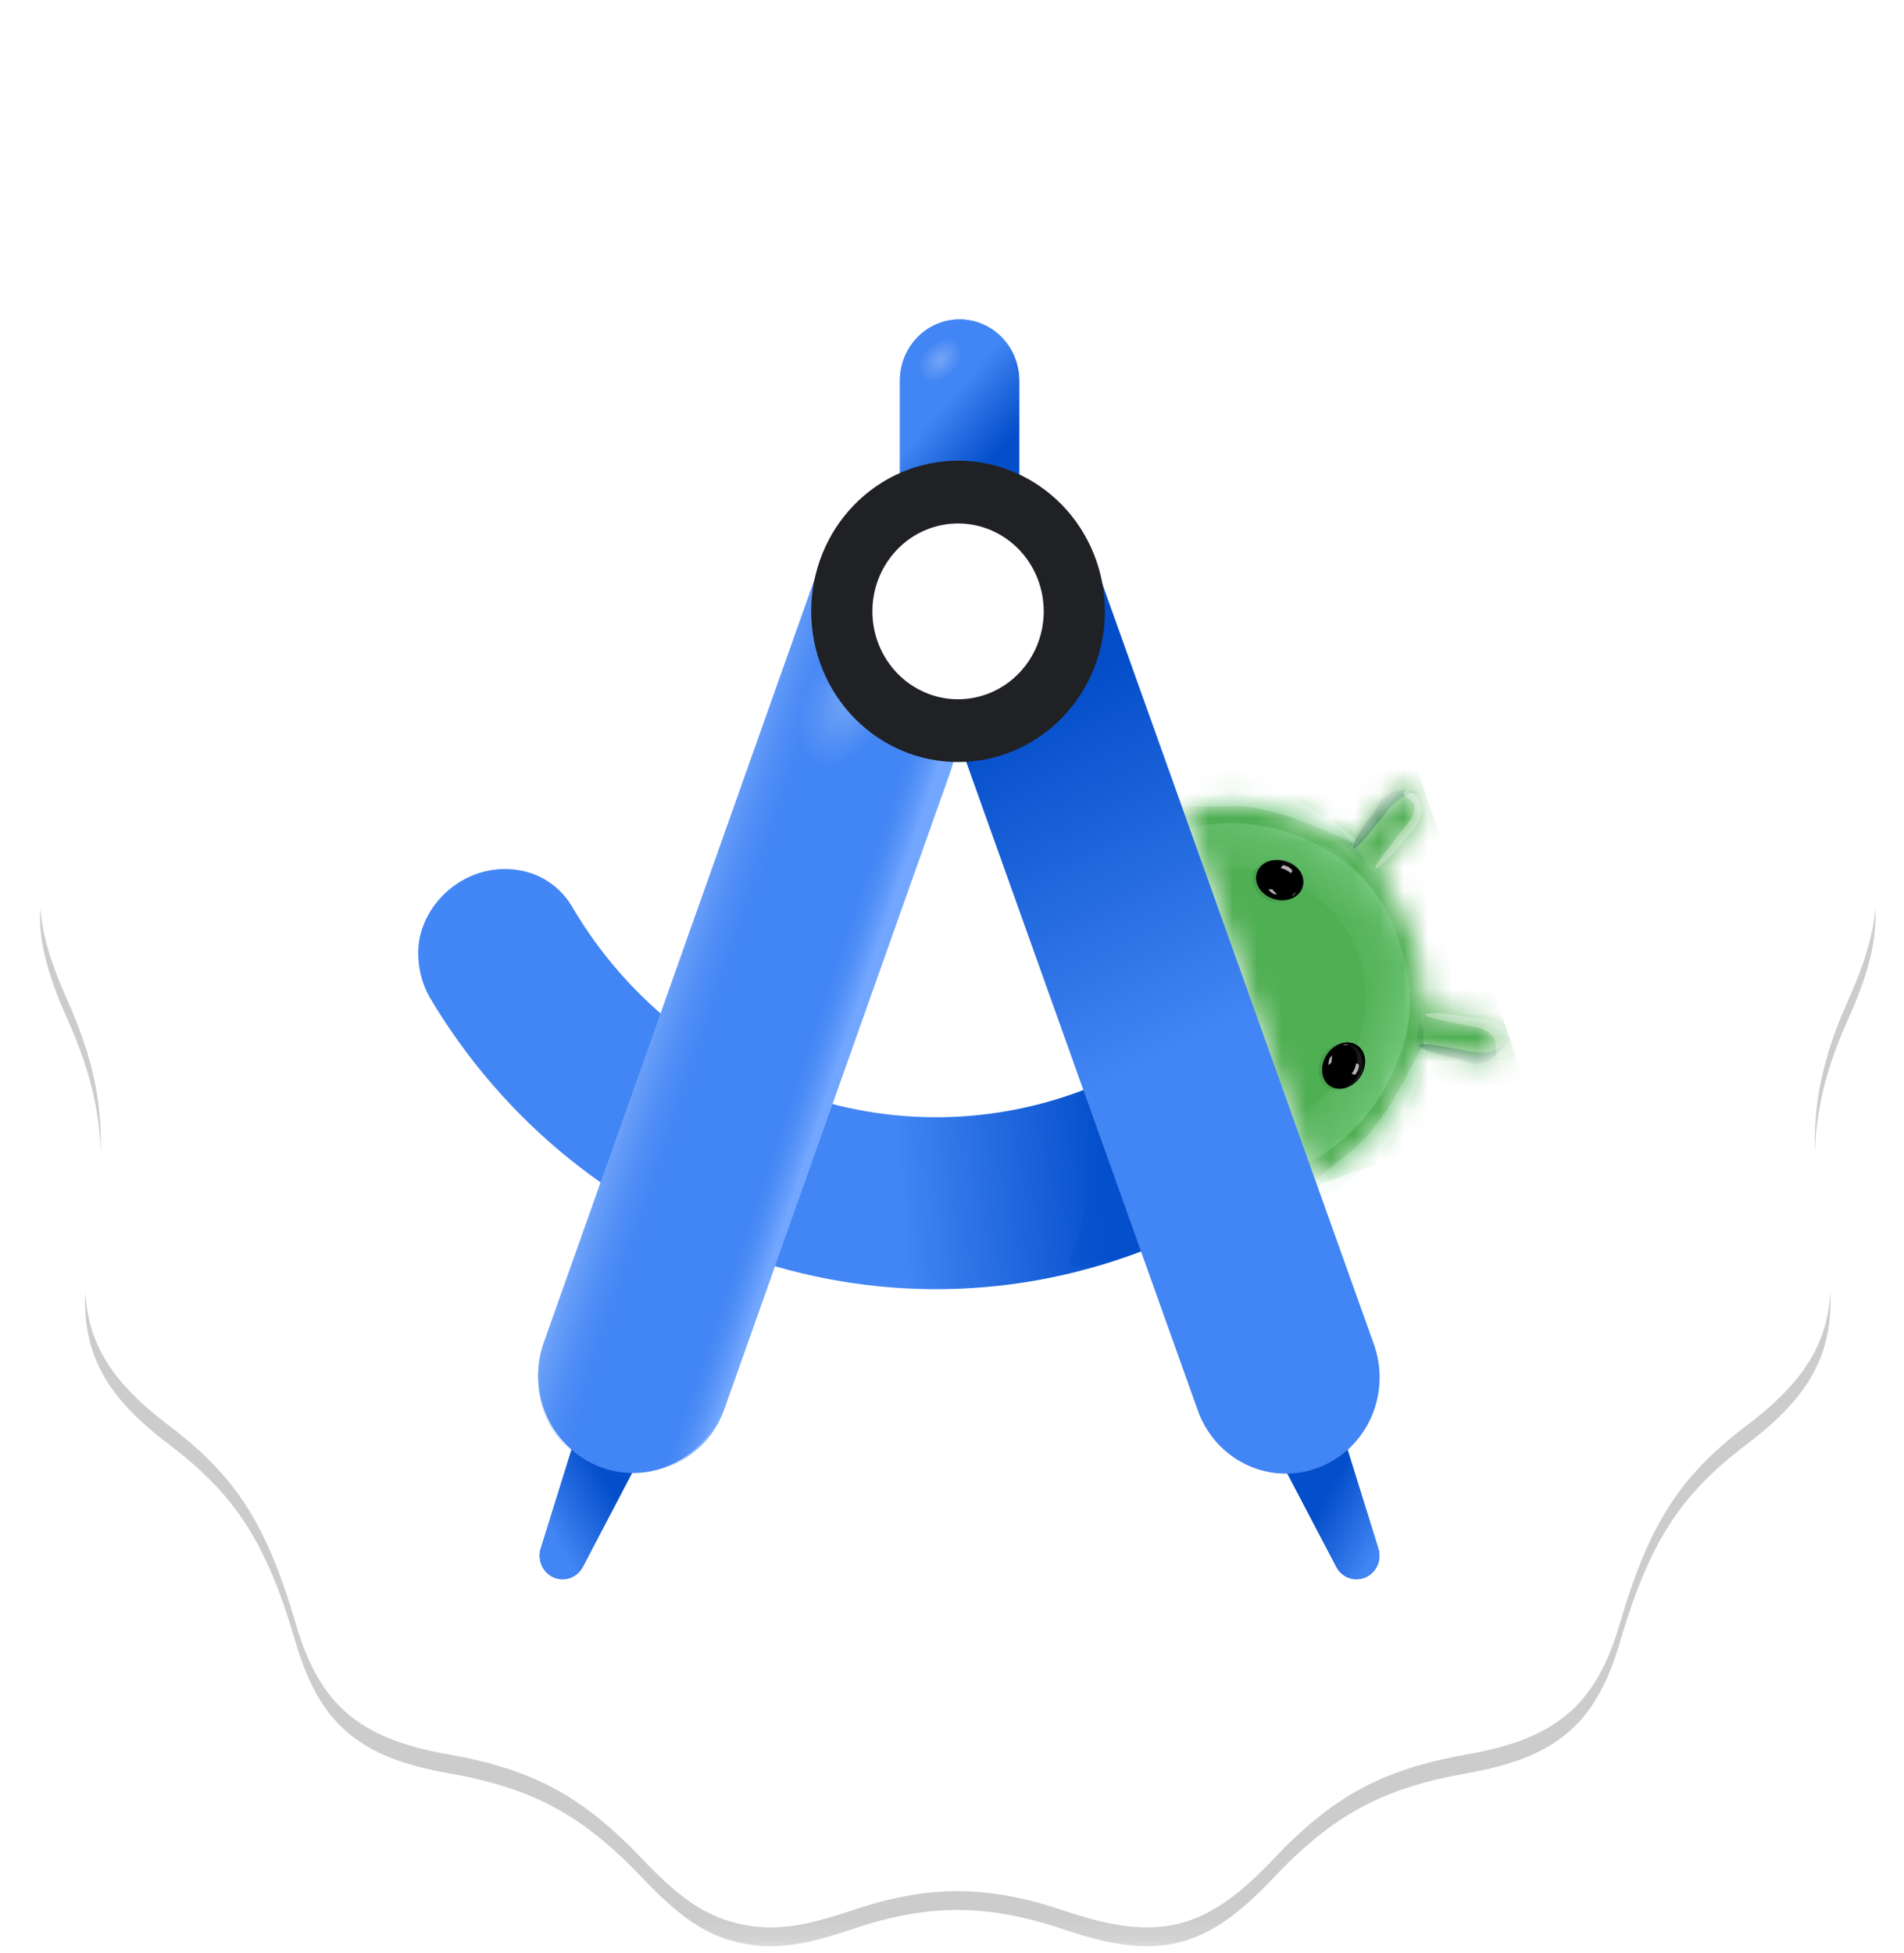 <?xml version="1.0" encoding="UTF-8"?> <svg xmlns="http://www.w3.org/2000/svg" width="78" height="80" viewBox="0 0 78 80" fill="none"><g clip-path="url(#clip0_2169_44971)"><mask id="mask0_2169_44971" style="mask-type:luminance" maskUnits="userSpaceOnUse" x="0" y="0" width="78" height="80"><path d="M74.729 0.877H3.745C2.084 0.877 0.737 2.259 0.737 3.964V76.791C0.737 78.496 2.084 79.877 3.745 79.877H74.729C76.39 79.877 77.737 78.496 77.737 76.791V3.964C77.737 2.259 76.39 0.877 74.729 0.877Z" fill="white"></path></mask><g mask="url(#mask0_2169_44971)"><path opacity="0.2" d="M30.16 79.543C28.889 79.235 27.828 78.512 26.341 76.948C23.857 74.333 21.841 73.245 18.338 72.626C14.705 71.984 13.089 70.599 12.119 67.289C10.92 63.202 9.668 61.245 6.915 59.16C3.792 56.794 2.992 54.708 3.754 50.926C4.46 47.424 4.19 44.936 2.756 41.733C1.046 37.915 1.257 35.874 3.686 32.745C5.913 29.874 6.612 27.978 6.946 23.902C7.282 19.787 8.398 18.099 11.684 16.733C14.428 15.592 16.773 13.612 18.075 11.342C19.579 8.715 19.798 8.415 20.73 7.702C22.234 6.551 23.451 6.231 25.766 6.38C29.789 6.639 31.945 6.143 34.646 4.339C38.169 1.986 40.305 1.986 43.827 4.339C46.529 6.143 48.685 6.639 52.708 6.38C56.512 6.136 58.094 7.16 60.413 11.369C61.563 13.454 63.911 15.483 66.483 16.611C70.143 18.219 71.209 19.687 71.478 23.5C71.771 27.629 72.596 29.939 74.783 32.743C77.217 35.868 77.429 37.911 75.717 41.733C74.283 44.934 74.014 47.424 74.72 50.926C75.481 54.708 74.681 56.794 71.558 59.16C68.806 61.245 67.554 63.202 66.355 67.289C65.383 70.599 63.769 71.984 60.135 72.626C56.625 73.245 54.606 74.338 52.133 76.956C49.391 79.858 47.423 80.336 43.59 79.036C40.455 77.972 38.039 77.968 34.916 79.019C32.729 79.756 31.563 79.884 30.16 79.543Z" fill="black"></path><path d="M30.16 78.771C28.889 78.463 27.828 77.74 26.341 76.176C23.857 73.561 21.841 72.474 18.338 71.855C14.705 71.213 13.089 69.827 12.119 66.517C10.92 62.43 9.668 60.474 6.915 58.388C3.792 56.022 2.992 53.937 3.754 50.155C4.46 46.653 4.19 44.164 2.756 40.962C1.046 37.144 1.257 35.103 3.686 31.973C5.913 29.103 6.612 27.207 6.946 23.13C7.282 19.016 8.398 17.328 11.684 15.961C14.428 14.821 16.773 12.841 18.075 10.571C19.579 7.944 19.798 7.644 20.73 6.93C22.234 5.779 23.451 5.459 25.766 5.608C29.789 5.868 31.945 5.371 34.646 3.567C38.169 1.215 40.305 1.215 43.827 3.567C46.529 5.371 48.685 5.868 52.708 5.608C56.512 5.365 58.094 6.389 60.413 10.597C61.563 12.683 63.911 14.712 66.483 15.84C70.143 17.448 71.209 18.916 71.478 22.729C71.771 26.858 72.596 29.167 74.783 31.972C77.217 35.096 77.429 37.14 75.717 40.962C74.283 44.164 74.014 46.654 74.72 50.155C75.481 53.937 74.681 56.022 71.558 58.388C68.806 60.474 67.554 62.43 66.355 66.517C65.383 69.827 63.769 71.213 60.135 71.855C56.625 72.474 54.606 73.567 52.133 76.184C49.391 79.086 47.423 79.564 43.59 78.264C40.455 77.201 38.039 77.197 34.916 78.247C32.729 78.985 31.563 79.112 30.16 78.771Z" fill="white"></path><path d="M56.465 63.431C56.536 63.66 56.521 63.907 56.424 64.125C56.326 64.344 56.153 64.516 55.938 64.61C55.722 64.704 55.481 64.712 55.26 64.632C55.039 64.553 54.856 64.392 54.745 64.18L52.485 59.875C52.393 59.701 52.338 59.51 52.322 59.313C52.307 59.116 52.332 58.919 52.395 58.732C52.459 58.546 52.56 58.375 52.691 58.231C52.823 58.087 52.982 57.973 53.16 57.896C53.337 57.819 53.527 57.78 53.72 57.783C53.912 57.786 54.102 57.831 54.277 57.913C54.451 57.996 54.607 58.115 54.735 58.263C54.862 58.411 54.958 58.584 55.016 58.773L56.465 63.431Z" fill="#034ECA"></path><path d="M56.465 63.431C56.536 63.66 56.521 63.907 56.424 64.125C56.326 64.344 56.153 64.516 55.938 64.61C55.722 64.704 55.481 64.712 55.26 64.632C55.039 64.553 54.856 64.392 54.745 64.18L52.485 59.875C52.393 59.701 52.338 59.51 52.322 59.313C52.307 59.116 52.332 58.919 52.395 58.732C52.459 58.546 52.56 58.375 52.691 58.231C52.823 58.087 52.982 57.973 53.16 57.896C53.337 57.819 53.527 57.78 53.72 57.783C53.912 57.786 54.102 57.831 54.277 57.913C54.451 57.996 54.607 58.115 54.735 58.263C54.862 58.411 54.958 58.584 55.016 58.773L56.465 63.431Z" fill="url(#paint0_linear_2169_44971)"></path><mask id="mask1_2169_44971" style="mask-type:alpha" maskUnits="userSpaceOnUse" x="48" y="32" width="14" height="17"><path d="M54.698 47.981C55.549 47.412 56.285 46.681 56.867 45.827C57.478 44.938 57.911 43.932 58.14 42.87L58.157 42.873L59.107 43.057C59.637 43.16 60.167 43.262 60.698 43.364C60.81 43.384 60.924 43.378 61.033 43.346C61.142 43.314 61.243 43.257 61.327 43.179C61.459 43.058 61.543 42.891 61.563 42.711C61.584 42.53 61.539 42.348 61.438 42.199C61.384 42.117 61.315 42.047 61.235 41.993C61.154 41.94 61.065 41.902 60.97 41.884C60.748 41.841 60.526 41.799 60.304 41.756L59.379 41.577L58.429 41.393L58.326 41.374L58.329 41.293C58.353 40.291 58.197 39.294 57.871 38.35L57.843 38.271C57.511 37.335 57.017 36.469 56.383 35.715C56.405 35.689 56.426 35.663 56.448 35.639L57.074 34.886L57.685 34.151L58.124 33.623C58.249 33.471 58.311 33.274 58.297 33.075C58.29 32.989 58.268 32.904 58.234 32.825C58.172 32.684 58.069 32.565 57.938 32.486C57.808 32.408 57.657 32.372 57.506 32.386C57.312 32.401 57.133 32.495 57.006 32.646L56.567 33.174L55.956 33.91L55.33 34.662L55.323 34.669C53.963 33.552 52.287 32.916 50.546 32.855C49.843 32.833 49.141 32.905 48.456 33.07L53.774 48.513C54.091 48.355 54.402 48.179 54.698 47.981Z" fill="white"></path></mask><g mask="url(#mask1_2169_44971)"><path d="M62.815 45.34L57.143 28.848L48.099 32.122L53.772 48.614L62.815 45.34Z" fill="#4FAF53"></path><g opacity="0.8" filter="url(#filter0_f_2169_44971)"><path d="M57.422 39.147C56.859 41.188 55.154 36.632 52.087 35.744C49.02 34.856 45.245 37.825 45.806 35.784C46.807 34.286 49.492 33.141 52.559 34.03C55.626 34.918 57.449 37.577 57.422 39.147Z" fill="url(#paint1_linear_2169_44971)" fill-opacity="0.3"></path></g><g opacity="0.7" filter="url(#filter1_f_2169_44971)"><path d="M57.035 38.025C55.349 36.797 56.808 41.442 54.964 44.108C53.118 46.774 48.364 46.894 50.049 48.123C51.745 48.643 54.535 47.807 56.379 45.14C58.224 42.474 58.017 39.228 57.035 38.025Z" fill="url(#paint2_linear_2169_44971)" fill-opacity="0.4"></path></g><g opacity="0.6" filter="url(#filter2_f_2169_44971)"><path d="M50.48 32.104C48.339 32.172 46.609 32.435 46.617 32.69C46.625 32.945 48.368 33.095 50.508 33.025C52.649 32.957 55.639 34.787 55.631 34.532C55.624 34.278 52.621 32.034 50.48 32.104Z" fill="#8BD8A0"></path></g><g opacity="0.5" filter="url(#filter3_f_2169_44971)"><path d="M55.907 47.879C54.197 49.203 52.69 50.112 52.54 49.909C52.391 49.705 53.655 48.467 55.363 47.141C57.072 45.817 58.281 42.467 58.43 42.67C58.58 42.874 57.615 46.554 55.906 47.879H55.907Z" fill="#8BD8A0"></path></g><g opacity="0.7" filter="url(#filter4_f_2169_44971)"><path d="M56.697 33.39C55.914 34.373 55.534 34.816 55.449 34.746C55.364 34.674 55.608 34.114 56.39 33.134C56.871 31.902 58.302 32.502 58.387 32.573C58.471 32.644 57.697 31.989 56.697 33.39Z" fill="#0D652D"></path></g><g opacity="0.1" filter="url(#filter5_f_2169_44971)"><path d="M55.3 34.663C55.373 34.72 55.952 34.069 56.592 33.208C57.234 32.349 57.694 31.605 57.62 31.548C57.547 31.49 56.968 32.141 56.328 33.002C55.686 33.863 55.227 34.605 55.3 34.663Z" fill="black"></path></g><g opacity="0.3" filter="url(#filter6_f_2169_44971)"><path d="M57.469 33.983C56.651 35.01 56.283 35.499 56.351 35.556C56.419 35.613 56.897 35.215 57.714 34.187C58.89 33.057 57.67 32.226 57.557 32.394C57.224 32.758 58.642 32.623 57.469 33.983Z" fill="white"></path></g><path opacity="0.15" d="M57.094 31.715C56.74 31.976 56.694 32.534 56.992 32.962C57.292 33.391 57.821 33.528 58.176 33.266C58.53 33.006 58.577 32.447 58.279 32.019C57.979 31.591 57.45 31.456 57.094 31.717V31.715Z" fill="url(#paint3_radial_2169_44971)" fill-opacity="0.9"></path><path opacity="0.15" d="M60.602 41.538C60.248 41.798 60.201 42.356 60.5 42.784C60.799 43.214 61.328 43.351 61.684 43.089C62.038 42.829 62.084 42.271 61.786 41.842C61.487 41.414 60.957 41.277 60.602 41.538Z" fill="url(#paint4_radial_2169_44971)" fill-opacity="0.9"></path><g opacity="0.1" filter="url(#filter7_f_2169_44971)"><path d="M58.056 42.846C58.076 42.754 58.928 42.875 59.956 43.115C60.985 43.355 61.804 43.624 61.782 43.715C61.762 43.807 60.912 43.688 59.883 43.448C58.854 43.207 58.035 42.938 58.056 42.846Z" fill="black"></path></g><mask id="mask2_2169_44971" style="mask-type:alpha" maskUnits="userSpaceOnUse" x="58" y="41" width="2" height="3"><path d="M58.082 42.97C58.179 42.523 58.274 41.55 58.308 41.119L59.241 41.057L59.126 43.801C58.738 43.71 57.986 43.417 58.082 42.97Z" fill="black"></path></mask><g mask="url(#mask2_2169_44971)"><g style="mix-blend-mode:multiply" opacity="0.3" filter="url(#filter8_f_2169_44971)"><path d="M58.294 43.166C58.34 42.416 58.302 41.801 58.211 41.794C58.118 41.789 58.066 42.367 58.021 43.119C57.976 43.871 57.957 44.513 58.049 44.519C58.14 44.524 58.251 43.92 58.295 43.166H58.294Z" fill="#0D652D"></path></g><g style="mix-blend-mode:screen" opacity="0.3" filter="url(#filter9_f_2169_44971)"><path d="M58.343 41.643C58.369 41.43 58.356 41.252 58.315 41.248C58.274 41.242 58.245 41.406 58.221 41.62C58.197 41.834 58.184 42.017 58.225 42.022C58.266 42.026 58.319 41.858 58.343 41.643Z" fill="#81C995"></path></g></g><mask id="mask3_2169_44971" style="mask-type:alpha" maskUnits="userSpaceOnUse" x="54" y="33" width="4" height="3"><path d="M55.109 34.553C55.462 34.829 56.146 35.514 56.444 35.819L57.194 35.252L55.385 33.228C55.146 33.553 54.755 34.273 55.109 34.553Z" fill="black"></path></mask><g mask="url(#mask3_2169_44971)"><g style="mix-blend-mode:multiply" opacity="0.3" filter="url(#filter10_f_2169_44971)"><path d="M55.147 34.262C55.654 34.808 56.01 35.302 55.943 35.368C55.878 35.434 55.473 35.025 54.968 34.479C54.462 33.932 54.044 33.455 54.112 33.39C54.178 33.324 54.642 33.715 55.147 34.262Z" fill="#0D652D"></path></g><g style="mix-blend-mode:screen" opacity="0.3" filter="url(#filter11_f_2169_44971)"><path d="M56.141 35.395C56.293 35.543 56.395 35.688 56.367 35.718C56.338 35.748 56.215 35.642 56.062 35.494C55.908 35.347 55.784 35.215 55.812 35.183C55.84 35.153 55.988 35.249 56.141 35.395Z" fill="#81C995"></path></g></g><g opacity="0.7" filter="url(#filter12_f_2169_44971)"><path d="M59.959 43.015C58.743 42.783 58.174 42.696 58.153 42.806C58.134 42.916 58.672 43.182 59.886 43.414C61.028 44.035 61.744 42.63 61.764 42.519C61.785 42.409 61.604 43.423 59.959 43.015Z" fill="#0D652D"></path></g><g opacity="0.3" filter="url(#filter13_f_2169_44971)"><path d="M60.169 42.017C58.933 41.78 58.36 41.652 58.378 41.559C58.394 41.467 58.994 41.446 60.231 41.681C62.253 41.729 62.489 43.189 61.437 43.317C60.975 43.284 61.875 42.266 60.169 42.017Z" fill="white"></path></g></g><path d="M52.938 36.227C52.838 36.48 52.864 36.733 53.002 36.789C53.137 36.846 53.329 36.687 53.431 36.434C53.531 36.18 53.502 35.928 53.366 35.87C53.231 35.814 53.039 35.974 52.938 36.227Z" fill="url(#paint5_radial_2169_44971)" fill-opacity="0.7"></path><path d="M55.313 43.161C55.08 43.029 54.947 42.814 55.018 42.683C55.089 42.551 55.336 42.551 55.57 42.683C55.803 42.814 55.936 43.029 55.865 43.161C55.794 43.292 55.547 43.292 55.313 43.161Z" fill="url(#paint6_radial_2169_44971)" fill-opacity="0.7"></path><g style="mix-blend-mode:multiply" opacity="0.09" filter="url(#filter14_f_2169_44971)"><path d="M52.286 36.963C52.928 36.992 53.193 36.621 53.245 36.431C53.62 35.804 53.011 35.365 52.726 35.271C52.441 35.176 51.959 35.065 51.501 35.51C51.044 35.955 51.484 36.926 52.286 36.963Z" fill="#011B04"></path></g><g style="mix-blend-mode:multiply" opacity="0.09" filter="url(#filter15_f_2169_44971)"><path d="M54.356 43.01C54.834 42.575 55.267 42.694 55.422 42.807C56.095 43.054 55.892 43.788 55.729 44.045C55.566 44.301 55.261 44.698 54.634 44.645C54.009 44.592 53.758 43.552 54.356 43.01Z" fill="#011B04"></path></g><path d="M54.456 44.454C54.815 44.73 55.372 44.595 55.698 44.151C56.024 43.706 55.996 43.121 55.636 42.843C55.277 42.567 54.72 42.703 54.394 43.146C54.068 43.591 54.095 44.176 54.456 44.454Z" fill="black"></path><g filter="url(#filter16_d_2169_44971)"><path d="M52.24 36.825C52.766 36.962 53.279 36.72 53.387 36.281C53.495 35.844 53.156 35.379 52.63 35.244C52.103 35.107 51.59 35.349 51.482 35.788C51.375 36.225 51.713 36.69 52.24 36.825Z" fill="black"></path></g><g filter="url(#filter17_d_2169_44971)"><path d="M54.406 43.143C54.731 42.698 55.28 42.557 55.632 42.828C55.983 43.099 56.004 43.678 55.678 44.122C55.352 44.567 54.803 44.708 54.451 44.438C54.099 44.167 54.08 43.586 54.406 43.143Z" fill="black"></path></g><mask id="mask4_2169_44971" style="mask-type:alpha" maskUnits="userSpaceOnUse" x="51" y="35" width="3" height="2"><path d="M52.24 36.825C52.766 36.962 53.279 36.719 53.387 36.281C53.495 35.844 53.156 35.38 52.63 35.243C52.103 35.107 51.59 35.351 51.482 35.788C51.375 36.225 51.713 36.69 52.24 36.825Z" fill="#202124"></path></mask><g mask="url(#mask4_2169_44971)"><g filter="url(#filter18_f_2169_44971)"><path d="M52.687 35.339C52.26 35.181 51.862 35.29 51.709 35.384C52.006 35.197 52.331 35.107 52.739 35.263C52.967 35.361 53.158 35.533 53.284 35.752C53.307 35.792 53.325 35.824 53.336 35.847L53.284 35.752C53.27 35.73 53.256 35.708 53.24 35.687C53.163 35.585 53.019 35.461 52.687 35.339Z" fill="#D8D8D8" fill-opacity="0.29"></path></g><g opacity="0.8" filter="url(#filter19_f_2169_44971)"><path d="M53.038 36.623C53.468 36.337 53.382 35.926 53.285 35.756C53.406 35.889 53.418 36.203 53.325 36.37C53.256 36.481 53.156 36.569 53.038 36.623Z" fill="url(#paint7_linear_2169_44971)"></path></g></g><mask id="mask5_2169_44971" style="mask-type:alpha" maskUnits="userSpaceOnUse" x="54" y="42" width="2" height="3"><path d="M54.406 43.143C54.732 42.698 55.281 42.557 55.633 42.828C55.984 43.099 56.005 43.678 55.679 44.122C55.353 44.567 54.804 44.708 54.452 44.438C54.1 44.167 54.08 43.586 54.406 43.143Z" fill="#202124"></path></mask><g mask="url(#mask5_2169_44971)"><path d="M55.741 43.174C55.691 43.035 55.594 42.92 55.467 42.849C55.341 42.777 55.194 42.755 55.053 42.787C55.155 42.798 55.253 42.834 55.34 42.891C55.427 42.947 55.499 43.024 55.552 43.115C55.688 43.358 55.515 43.811 55.411 44.006L55.598 44.085C55.7 43.961 55.767 43.81 55.792 43.65C55.817 43.489 55.8 43.325 55.741 43.174Z" fill="url(#paint8_linear_2169_44971)"></path><g filter="url(#filter20_f_2169_44971)"><path d="M55.661 44.013C55.425 44.412 55.049 44.583 54.872 44.608C55.218 44.562 55.524 44.423 55.747 44.04C55.864 43.816 55.908 43.559 55.871 43.307C55.868 43.272 55.862 43.236 55.854 43.202C55.857 43.232 55.866 43.266 55.871 43.307L55.879 43.386C55.882 43.515 55.845 43.705 55.661 44.013Z" fill="#D8D8D8" fill-opacity="0.29"></path></g></g><g opacity="0.8" filter="url(#filter21_f_2169_44971)"><path d="M52.943 35.66C52.854 35.51 52.648 35.449 52.555 35.436L52.466 35.56C52.535 35.571 52.602 35.593 52.664 35.624C52.749 35.666 52.851 35.739 52.892 35.769L52.943 35.66Z" fill="#E2DCE1"></path></g><g opacity="0.8" filter="url(#filter22_f_2169_44971)"><path d="M55.665 43.606C55.691 43.777 55.572 43.953 55.511 44.022L55.37 43.983C55.414 43.93 55.452 43.871 55.48 43.807C55.519 43.722 55.551 43.602 55.562 43.553L55.665 43.606Z" fill="#E2DCE1"></path></g><g opacity="0.8" filter="url(#filter23_f_2169_44971)"><path d="M52.318 36.632C52.248 36.566 52.18 36.497 52.115 36.426H51.961C52.02 36.506 52.096 36.572 52.182 36.62L52.318 36.632ZM52.998 36.658C53.035 36.631 53.068 36.6 53.099 36.567L53.046 36.587C53.006 36.626 52.962 36.66 52.915 36.688C52.928 36.688 52.964 36.682 52.998 36.658Z" fill="#E2DCE1"></path></g><g opacity="0.8" filter="url(#filter24_f_2169_44971)"><path d="M54.575 43.236C54.56 43.328 54.547 43.469 54.543 43.527L54.424 43.626C54.421 43.526 54.439 43.426 54.477 43.334L54.575 43.236ZM55.089 42.778C55.134 42.776 55.179 42.777 55.223 42.783L55.171 42.803C55.116 42.797 55.061 42.799 55.007 42.808C55.031 42.791 55.059 42.781 55.089 42.778Z" fill="#E2DCE1"></path></g><g opacity="0.3" filter="url(#filter25_f_2169_44971)"><path d="M56.038 45.574C54.087 46.28 56.734 42.225 55.674 39.141C54.614 36.057 50.073 34.604 52.023 33.898C53.792 33.874 56.25 35.465 57.31 38.549C58.371 41.631 57.302 44.692 56.038 45.574Z" fill="url(#paint9_linear_2169_44971)" fill-opacity="0.4"></path></g><g opacity="0.2" filter="url(#filter26_f_2169_44971)"><path d="M56.038 45.574C54.087 46.28 56.734 42.225 55.674 39.141C54.614 36.057 50.073 34.604 52.023 33.898C53.792 33.874 56.25 35.465 57.31 38.549C58.371 41.631 57.302 44.692 56.038 45.574Z" fill="url(#paint10_linear_2169_44971)" fill-opacity="0.4"></path></g><path d="M23.473 37.2C23.26 36.822 22.974 36.492 22.632 36.232C22.29 35.972 21.899 35.788 21.485 35.69C20.61 35.483 19.691 35.622 18.912 36.08C18.12 36.541 17.527 37.282 17.262 38.143C16.998 39.003 17.156 40.043 17.573 40.799L20.625 39.183L23.473 37.2Z" fill="#4386F5"></path><path fill-rule="evenodd" clip-rule="evenodd" d="M23.445 37.154C27.86 44.654 37.105 47.864 45.185 44.322L47.883 50.796C36.612 55.738 23.73 51.257 17.57 40.795L23.445 37.154Z" fill="url(#paint11_linear_2169_44971)"></path><path d="M22.154 63.431C22.083 63.66 22.098 63.907 22.195 64.125C22.293 64.343 22.466 64.516 22.681 64.61C22.897 64.704 23.138 64.712 23.359 64.632C23.579 64.553 23.763 64.391 23.874 64.18L26.133 59.875C26.225 59.701 26.282 59.51 26.298 59.312C26.314 59.115 26.289 58.916 26.226 58.73C26.163 58.543 26.062 58.371 25.93 58.227C25.799 58.082 25.639 57.967 25.461 57.89C25.284 57.813 25.092 57.774 24.9 57.778C24.707 57.781 24.517 57.825 24.341 57.908C24.166 57.992 24.01 58.111 23.883 58.26C23.756 58.409 23.661 58.584 23.603 58.773L22.154 63.431Z" fill="#034ECA"></path><path d="M22.154 63.431C22.083 63.66 22.098 63.907 22.195 64.125C22.293 64.343 22.466 64.516 22.681 64.61C22.897 64.704 23.138 64.712 23.359 64.632C23.579 64.553 23.763 64.391 23.874 64.18L26.133 59.875C26.225 59.701 26.282 59.51 26.298 59.312C26.314 59.115 26.289 58.916 26.226 58.73C26.163 58.543 26.062 58.371 25.93 58.227C25.799 58.082 25.639 57.967 25.461 57.89C25.284 57.813 25.092 57.774 24.9 57.778C24.707 57.781 24.517 57.825 24.341 57.908C24.166 57.992 24.01 58.111 23.883 58.26C23.756 58.409 23.661 58.584 23.603 58.773L22.154 63.431Z" fill="url(#paint12_linear_2169_44971)"></path><path d="M33.685 22.846C34.038 21.853 34.76 21.044 35.694 20.597C36.628 20.15 37.696 20.102 38.664 20.464C39.633 20.826 40.421 21.567 40.856 22.525C41.292 23.483 41.338 24.579 40.986 25.573L29.585 57.713C29.41 58.205 29.143 58.656 28.799 59.042C28.454 59.428 28.039 59.741 27.576 59.962C27.114 60.184 26.614 60.309 26.104 60.332C25.594 60.355 25.085 60.275 24.605 60.096C24.126 59.917 23.686 59.643 23.309 59.289C22.933 58.935 22.628 58.509 22.413 58.035C22.197 57.561 22.075 57.047 22.052 56.524C22.03 56.001 22.108 55.479 22.283 54.987L33.684 22.847L33.685 22.846Z" fill="#4285F4"></path><path d="M25.643 60.316C26.5 60.405 27.361 60.198 28.091 59.728C28.821 59.259 29.378 58.553 29.672 57.722L38.933 31.615C39.194 30.88 39.237 30.082 39.058 29.321C38.879 28.561 38.485 27.872 37.925 27.34L25.643 60.316Z" fill="url(#paint13_linear_2169_44971)"></path><path d="M41.755 15.591C41.755 14.926 41.497 14.288 41.039 13.818C40.58 13.348 39.959 13.084 39.311 13.084C38.662 13.084 38.041 13.348 37.582 13.818C37.124 14.288 36.867 14.926 36.867 15.591V20.348C36.867 21.013 37.124 21.651 37.582 22.121C38.041 22.592 38.662 22.856 39.311 22.856C39.959 22.856 40.58 22.592 41.039 22.121C41.497 21.651 41.755 21.013 41.755 20.348V15.591Z" fill="#4285F4"></path><path d="M41.755 15.591C41.755 14.926 41.497 14.288 41.039 13.818C40.58 13.348 39.959 13.084 39.311 13.084C38.662 13.084 38.041 13.348 37.582 13.818C37.124 14.288 36.867 14.926 36.867 15.591V20.348C36.867 21.013 37.124 21.651 37.582 22.121C38.041 22.592 38.662 22.856 39.311 22.856C39.959 22.856 40.58 22.592 41.039 22.121C41.497 21.651 41.755 21.013 41.755 20.348V15.591Z" fill="url(#paint14_linear_2169_44971)"></path><g opacity="0.5" filter="url(#filter27_f_2169_44971)"><path d="M44.152 51.889C43.197 51.973 44.737 50.761 44.502 47.94C44.343 46.039 44.99 44.429 45.945 44.346C46.9 44.261 47.803 45.735 47.962 47.637C48.754 50.683 45.108 51.806 44.153 51.89L44.152 51.889Z" fill="#044FCB"></path></g><path d="M37.557 25.536C37.219 24.558 37.271 23.483 37.701 22.543C38.132 21.604 38.906 20.877 39.855 20.52C40.805 20.163 41.854 20.204 42.774 20.636C43.694 21.067 44.411 21.853 44.769 22.824L56.269 55.024C56.449 55.512 56.533 56.031 56.516 56.551C56.499 57.072 56.382 57.584 56.171 58.058C55.96 58.532 55.659 58.959 55.286 59.313C54.914 59.667 54.476 59.941 53.999 60.12C53.522 60.3 53.016 60.38 52.508 60.357C52.001 60.334 51.503 60.209 51.043 59.987C50.584 59.765 50.171 59.452 49.83 59.066C49.489 58.68 49.227 58.228 49.057 57.737L37.557 25.536Z" fill="url(#paint15_linear_2169_44971)"></path><path d="M36.24 21.57C35.526 21.756 34.868 22.118 34.322 22.625C33.776 23.131 33.359 23.767 33.108 24.477L22.299 54.931C21.64 56.787 22.299 58.794 23.707 59.694L36.24 21.57Z" fill="url(#paint16_linear_2169_44971)"></path><path opacity="0.3" d="M37.312 15.984C37.859 16.546 38.846 16.445 39.517 15.756C40.187 15.069 40.287 14.055 39.739 13.493C39.191 12.932 38.204 13.033 37.533 13.72C36.863 14.409 36.764 15.422 37.312 15.984Z" fill="url(#paint17_radial_2169_44971)" fill-opacity="0.9"></path><path opacity="0.3" d="M32.188 33.209C33.825 34.18 36.349 32.841 37.825 30.218C39.301 27.595 39.17 24.683 37.533 23.714C35.894 22.742 33.371 24.082 31.895 26.705C30.419 29.328 30.55 32.24 32.188 33.209Z" fill="url(#paint18_radial_2169_44971)" fill-opacity="0.9"></path><path d="M39.248 29.928C40.512 29.928 41.723 29.414 42.616 28.497C43.509 27.581 44.011 26.338 44.011 25.042C44.011 23.747 43.509 22.504 42.616 21.587C41.723 20.671 40.512 20.156 39.248 20.156C37.986 20.156 36.774 20.671 35.881 21.587C34.988 22.504 34.486 23.747 34.486 25.042C34.486 26.338 34.988 27.581 35.881 28.497C36.774 29.414 37.986 29.928 39.248 29.928Z" fill="white"></path><path fill-rule="evenodd" clip-rule="evenodd" d="M39.248 21.441C38.318 21.441 37.425 21.82 36.767 22.496C36.108 23.171 35.739 24.087 35.739 25.042C35.739 25.997 36.108 26.913 36.767 27.588C37.425 28.264 38.318 28.643 39.248 28.643C40.179 28.643 41.072 28.264 41.73 27.588C42.389 26.913 42.758 25.997 42.758 25.042C42.758 24.087 42.389 23.171 41.73 22.496C41.072 21.82 40.179 21.441 39.248 21.441ZM33.232 25.042C33.232 24.232 33.388 23.429 33.69 22.68C33.992 21.931 34.435 21.251 34.994 20.678C35.553 20.105 36.216 19.65 36.946 19.34C37.676 19.03 38.458 18.87 39.248 18.87C40.038 18.87 40.82 19.03 41.55 19.34C42.28 19.65 42.943 20.105 43.502 20.678C44.06 21.251 44.503 21.931 44.806 22.68C45.108 23.429 45.263 24.232 45.263 25.042C45.263 26.679 44.63 28.249 43.502 29.406C42.373 30.564 40.843 31.214 39.248 31.214C37.652 31.214 36.122 30.564 34.994 29.406C33.866 28.249 33.232 26.679 33.232 25.042Z" fill="#202124"></path></g></g><defs><filter id="filter0_f_2169_44971" x="45.516" y="33.484" width="12.14" height="6.417" filterUnits="userSpaceOnUse" color-interpolation-filters="sRGB"><feFlood flood-opacity="0" result="BackgroundImageFix"></feFlood><feBlend mode="normal" in="SourceGraphic" in2="BackgroundImageFix" result="shape"></feBlend><feGaussianBlur stdDeviation="0.117" result="effect1_foregroundBlur_2169_44971"></feGaussianBlur></filter><filter id="filter1_f_2169_44971" x="49.341" y="37.47" width="8.784" height="11.151" filterUnits="userSpaceOnUse" color-interpolation-filters="sRGB"><feFlood flood-opacity="0" result="BackgroundImageFix"></feFlood><feBlend mode="normal" in="SourceGraphic" in2="BackgroundImageFix" result="shape"></feBlend><feGaussianBlur stdDeviation="0.176" result="effect1_foregroundBlur_2169_44971"></feGaussianBlur></filter><filter id="filter2_f_2169_44971" x="46.441" y="31.926" width="9.366" height="2.806" filterUnits="userSpaceOnUse" color-interpolation-filters="sRGB"><feFlood flood-opacity="0" result="BackgroundImageFix"></feFlood><feBlend mode="normal" in="SourceGraphic" in2="BackgroundImageFix" result="shape"></feBlend><feGaussianBlur stdDeviation="0.088" result="effect1_foregroundBlur_2169_44971"></feGaussianBlur></filter><filter id="filter3_f_2169_44971" x="52.352" y="42.485" width="6.27" height="7.628" filterUnits="userSpaceOnUse" color-interpolation-filters="sRGB"><feFlood flood-opacity="0" result="BackgroundImageFix"></feFlood><feBlend mode="normal" in="SourceGraphic" in2="BackgroundImageFix" result="shape"></feBlend><feGaussianBlur stdDeviation="0.088" result="effect1_foregroundBlur_2169_44971"></feGaussianBlur></filter><filter id="filter4_f_2169_44971" x="55.199" y="32.131" width="3.428" height="2.857" filterUnits="userSpaceOnUse" color-interpolation-filters="sRGB"><feFlood flood-opacity="0" result="BackgroundImageFix"></feFlood><feBlend mode="normal" in="SourceGraphic" in2="BackgroundImageFix" result="shape"></feBlend><feGaussianBlur stdDeviation="0.117" result="effect1_foregroundBlur_2169_44971"></feGaussianBlur></filter><filter id="filter5_f_2169_44971" x="55.234" y="31.486" width="2.452" height="3.238" filterUnits="userSpaceOnUse" color-interpolation-filters="sRGB"><feFlood flood-opacity="0" result="BackgroundImageFix"></feFlood><feBlend mode="normal" in="SourceGraphic" in2="BackgroundImageFix" result="shape"></feBlend><feGaussianBlur stdDeviation="0.029" result="effect1_foregroundBlur_2169_44971"></feGaussianBlur></filter><filter id="filter6_f_2169_44971" x="56.167" y="32.196" width="2.23" height="3.541" filterUnits="userSpaceOnUse" color-interpolation-filters="sRGB"><feFlood flood-opacity="0" result="BackgroundImageFix"></feFlood><feBlend mode="normal" in="SourceGraphic" in2="BackgroundImageFix" result="shape"></feBlend><feGaussianBlur stdDeviation="0.088" result="effect1_foregroundBlur_2169_44971"></feGaussianBlur></filter><filter id="filter7_f_2169_44971" x="57.997" y="42.757" width="3.844" height="1.047" filterUnits="userSpaceOnUse" color-interpolation-filters="sRGB"><feFlood flood-opacity="0" result="BackgroundImageFix"></feFlood><feBlend mode="normal" in="SourceGraphic" in2="BackgroundImageFix" result="shape"></feBlend><feGaussianBlur stdDeviation="0.029" result="effect1_foregroundBlur_2169_44971"></feGaussianBlur></filter><filter id="filter8_f_2169_44971" x="57.865" y="41.676" width="0.566" height="2.96" filterUnits="userSpaceOnUse" color-interpolation-filters="sRGB"><feFlood flood-opacity="0" result="BackgroundImageFix"></feFlood><feBlend mode="normal" in="SourceGraphic" in2="BackgroundImageFix" result="shape"></feBlend><feGaussianBlur stdDeviation="0.059" result="effect1_foregroundBlur_2169_44971"></feGaussianBlur></filter><filter id="filter9_f_2169_44971" x="58.128" y="41.178" width="0.298" height="0.914" filterUnits="userSpaceOnUse" color-interpolation-filters="sRGB"><feFlood flood-opacity="0" result="BackgroundImageFix"></feFlood><feBlend mode="normal" in="SourceGraphic" in2="BackgroundImageFix" result="shape"></feBlend><feGaussianBlur stdDeviation="0.035" result="effect1_foregroundBlur_2169_44971"></feGaussianBlur></filter><filter id="filter10_f_2169_44971" x="53.986" y="33.265" width="2.083" height="2.228" filterUnits="userSpaceOnUse" color-interpolation-filters="sRGB"><feFlood flood-opacity="0" result="BackgroundImageFix"></feFlood><feBlend mode="normal" in="SourceGraphic" in2="BackgroundImageFix" result="shape"></feBlend><feGaussianBlur stdDeviation="0.059" result="effect1_foregroundBlur_2169_44971"></feGaussianBlur></filter><filter id="filter11_f_2169_44971" x="55.738" y="35.108" width="0.703" height="0.685" filterUnits="userSpaceOnUse" color-interpolation-filters="sRGB"><feFlood flood-opacity="0" result="BackgroundImageFix"></feFlood><feBlend mode="normal" in="SourceGraphic" in2="BackgroundImageFix" result="shape"></feBlend><feGaussianBlur stdDeviation="0.035" result="effect1_foregroundBlur_2169_44971"></feGaussianBlur></filter><filter id="filter12_f_2169_44971" x="57.919" y="42.276" width="4.081" height="1.53" filterUnits="userSpaceOnUse" color-interpolation-filters="sRGB"><feFlood flood-opacity="0" result="BackgroundImageFix"></feFlood><feBlend mode="normal" in="SourceGraphic" in2="BackgroundImageFix" result="shape"></feBlend><feGaussianBlur stdDeviation="0.117" result="effect1_foregroundBlur_2169_44971"></feGaussianBlur></filter><filter id="filter13_f_2169_44971" x="58.201" y="41.318" width="4.026" height="2.174" filterUnits="userSpaceOnUse" color-interpolation-filters="sRGB"><feFlood flood-opacity="0" result="BackgroundImageFix"></feFlood><feBlend mode="normal" in="SourceGraphic" in2="BackgroundImageFix" result="shape"></feBlend><feGaussianBlur stdDeviation="0.088" result="effect1_foregroundBlur_2169_44971"></feGaussianBlur></filter><filter id="filter14_f_2169_44971" x="51.28" y="35.149" width="2.12" height="1.852" filterUnits="userSpaceOnUse" color-interpolation-filters="sRGB"><feFlood flood-opacity="0" result="BackgroundImageFix"></feFlood><feBlend mode="normal" in="SourceGraphic" in2="BackgroundImageFix" result="shape"></feBlend><feGaussianBlur stdDeviation="0.018" result="effect1_foregroundBlur_2169_44971"></feGaussianBlur></filter><filter id="filter15_f_2169_44971" x="53.979" y="42.666" width="1.947" height="2.02" filterUnits="userSpaceOnUse" color-interpolation-filters="sRGB"><feFlood flood-opacity="0" result="BackgroundImageFix"></feFlood><feBlend mode="normal" in="SourceGraphic" in2="BackgroundImageFix" result="shape"></feBlend><feGaussianBlur stdDeviation="0.018" result="effect1_foregroundBlur_2169_44971"></feGaussianBlur></filter><filter id="filter16_d_2169_44971" x="51.444" y="35.206" width="1.969" height="1.682" filterUnits="userSpaceOnUse" color-interpolation-filters="sRGB"><feFlood flood-opacity="0" result="BackgroundImageFix"></feFlood><feColorMatrix in="SourceAlpha" type="matrix" values="0 0 0 0 0 0 0 0 0 0 0 0 0 0 0 0 0 0 127 0" result="hardAlpha"></feColorMatrix><feOffset dx="-0.006" dy="0.012"></feOffset><feGaussianBlur stdDeviation="0.006"></feGaussianBlur><feComposite in2="hardAlpha" operator="out"></feComposite><feColorMatrix type="matrix" values="0 0 0 0 0.016 0 0 0 0 0.231 0 0 0 0 0.067 0 0 0 0.7 0"></feColorMatrix><feBlend mode="normal" in2="BackgroundImageFix" result="effect1_dropShadow_2169_44971"></feBlend><feBlend mode="normal" in="SourceGraphic" in2="effect1_dropShadow_2169_44971" result="shape"></feBlend></filter><filter id="filter17_d_2169_44971" x="54.156" y="42.69" width="1.76" height="1.909" filterUnits="userSpaceOnUse" color-interpolation-filters="sRGB"><feFlood flood-opacity="0" result="BackgroundImageFix"></feFlood><feColorMatrix in="SourceAlpha" type="matrix" values="0 0 0 0 0 0 0 0 0 0 0 0 0 0 0 0 0 0 127 0" result="hardAlpha"></feColorMatrix><feOffset dx="-0.006" dy="0.012"></feOffset><feGaussianBlur stdDeviation="0.006"></feGaussianBlur><feComposite in2="hardAlpha" operator="out"></feComposite><feColorMatrix type="matrix" values="0 0 0 0 0.016 0 0 0 0 0.231 0 0 0 0 0.067 0 0 0 0.7 0"></feColorMatrix><feBlend mode="normal" in2="BackgroundImageFix" result="effect1_dropShadow_2169_44971"></feBlend><feBlend mode="normal" in="SourceGraphic" in2="effect1_dropShadow_2169_44971" result="shape"></feBlend></filter><filter id="filter18_f_2169_44971" x="51.697" y="35.171" width="1.65" height="0.688" filterUnits="userSpaceOnUse" color-interpolation-filters="sRGB"><feFlood flood-opacity="0" result="BackgroundImageFix"></feFlood><feBlend mode="normal" in="SourceGraphic" in2="BackgroundImageFix" result="shape"></feBlend><feGaussianBlur stdDeviation="0.006" result="effect1_foregroundBlur_2169_44971"></feGaussianBlur></filter><filter id="filter19_f_2169_44971" x="53.036" y="35.754" width="0.353" height="0.87" filterUnits="userSpaceOnUse" color-interpolation-filters="sRGB"><feFlood flood-opacity="0" result="BackgroundImageFix"></feFlood><feBlend mode="normal" in="SourceGraphic" in2="BackgroundImageFix" result="shape"></feBlend><feGaussianBlur stdDeviation="0.001" result="effect1_foregroundBlur_2169_44971"></feGaussianBlur></filter><filter id="filter20_f_2169_44971" x="54.86" y="43.19" width="1.036" height="1.43" filterUnits="userSpaceOnUse" color-interpolation-filters="sRGB"><feFlood flood-opacity="0" result="BackgroundImageFix"></feFlood><feBlend mode="normal" in="SourceGraphic" in2="BackgroundImageFix" result="shape"></feBlend><feGaussianBlur stdDeviation="0.006" result="effect1_foregroundBlur_2169_44971"></feGaussianBlur></filter><filter id="filter21_f_2169_44971" x="52.454" y="35.424" width="0.501" height="0.357" filterUnits="userSpaceOnUse" color-interpolation-filters="sRGB"><feFlood flood-opacity="0" result="BackgroundImageFix"></feFlood><feBlend mode="normal" in="SourceGraphic" in2="BackgroundImageFix" result="shape"></feBlend><feGaussianBlur stdDeviation="0.006" result="effect1_foregroundBlur_2169_44971"></feGaussianBlur></filter><filter id="filter22_f_2169_44971" x="55.358" y="43.541" width="0.323" height="0.493" filterUnits="userSpaceOnUse" color-interpolation-filters="sRGB"><feFlood flood-opacity="0" result="BackgroundImageFix"></feFlood><feBlend mode="normal" in="SourceGraphic" in2="BackgroundImageFix" result="shape"></feBlend><feGaussianBlur stdDeviation="0.006" result="effect1_foregroundBlur_2169_44971"></feGaussianBlur></filter><filter id="filter23_f_2169_44971" x="51.955" y="36.42" width="1.15" height="0.274" filterUnits="userSpaceOnUse" color-interpolation-filters="sRGB"><feFlood flood-opacity="0" result="BackgroundImageFix"></feFlood><feBlend mode="normal" in="SourceGraphic" in2="BackgroundImageFix" result="shape"></feBlend><feGaussianBlur stdDeviation="0.003" result="effect1_foregroundBlur_2169_44971"></feGaussianBlur></filter><filter id="filter24_f_2169_44971" x="54.418" y="42.771" width="0.812" height="0.861" filterUnits="userSpaceOnUse" color-interpolation-filters="sRGB"><feFlood flood-opacity="0" result="BackgroundImageFix"></feFlood><feBlend mode="normal" in="SourceGraphic" in2="BackgroundImageFix" result="shape"></feBlend><feGaussianBlur stdDeviation="0.003" result="effect1_foregroundBlur_2169_44971"></feGaussianBlur></filter><filter id="filter25_f_2169_44971" x="51.308" y="33.664" width="6.669" height="12.225" filterUnits="userSpaceOnUse" color-interpolation-filters="sRGB"><feFlood flood-opacity="0" result="BackgroundImageFix"></feFlood><feBlend mode="normal" in="SourceGraphic" in2="BackgroundImageFix" result="shape"></feBlend><feGaussianBlur stdDeviation="0.117" result="effect1_foregroundBlur_2169_44971"></feGaussianBlur></filter><filter id="filter26_f_2169_44971" x="51.308" y="33.664" width="6.669" height="12.225" filterUnits="userSpaceOnUse" color-interpolation-filters="sRGB"><feFlood flood-opacity="0" result="BackgroundImageFix"></feFlood><feBlend mode="normal" in="SourceGraphic" in2="BackgroundImageFix" result="shape"></feBlend><feGaussianBlur stdDeviation="0.117" result="effect1_foregroundBlur_2169_44971"></feGaussianBlur></filter><filter id="filter27_f_2169_44971" x="43.545" y="44.05" width="4.821" height="8.135" filterUnits="userSpaceOnUse" color-interpolation-filters="sRGB"><feFlood flood-opacity="0" result="BackgroundImageFix"></feFlood><feBlend mode="normal" in="SourceGraphic" in2="BackgroundImageFix" result="shape"></feBlend><feGaussianBlur stdDeviation="0.146" result="effect1_foregroundBlur_2169_44971"></feGaussianBlur></filter><linearGradient id="paint0_linear_2169_44971" x1="55.854" y1="64.448" x2="53.349" y2="63.062" gradientUnits="userSpaceOnUse"><stop stop-color="#4285F4"></stop><stop offset="1" stop-color="#034ECA"></stop></linearGradient><linearGradient id="paint1_linear_2169_44971" x1="52.589" y1="33.919" x2="51.766" y2="36.76" gradientUnits="userSpaceOnUse"><stop stop-color="#A8F0B9"></stop><stop offset="1" stop-color="#ADEEBC" stop-opacity="0"></stop></linearGradient><linearGradient id="paint2_linear_2169_44971" x1="56.469" y1="45.205" x2="54.074" y2="43.548" gradientUnits="userSpaceOnUse"><stop stop-color="#A8F0B9"></stop><stop offset="1" stop-color="#ADEEBC" stop-opacity="0"></stop></linearGradient><radialGradient id="paint3_radial_2169_44971" cx="0" cy="0" r="1" gradientUnits="userSpaceOnUse" gradientTransform="translate(57.636 32.491) rotate(-125.401) scale(0.594 0.427)"><stop stop-color="white"></stop><stop offset="0.948" stop-color="white" stop-opacity="0"></stop></radialGradient><radialGradient id="paint4_radial_2169_44971" cx="0" cy="0" r="1" gradientUnits="userSpaceOnUse" gradientTransform="translate(61.144 42.315) rotate(-125.4) scale(0.594 0.427)"><stop stop-color="white"></stop><stop offset="0.948" stop-color="white" stop-opacity="0"></stop></radialGradient><radialGradient id="paint5_radial_2169_44971" cx="0" cy="0" r="1" gradientUnits="userSpaceOnUse" gradientTransform="translate(53.183 36.328) rotate(-155.658) scale(0.229 0.424)"><stop stop-color="#93E19F"></stop><stop offset="1" stop-color="#93E19F" stop-opacity="0"></stop></radialGradient><radialGradient id="paint6_radial_2169_44971" cx="0" cy="0" r="1" gradientUnits="userSpaceOnUse" gradientTransform="translate(55.441 42.922) rotate(116.731) scale(0.233 0.417)"><stop stop-color="#93E19F"></stop><stop offset="1" stop-color="#93E19F" stop-opacity="0"></stop></radialGradient><linearGradient id="paint7_linear_2169_44971" x1="53.49" y1="35.738" x2="52.829" y2="35.997" gradientUnits="userSpaceOnUse"><stop stop-color="#E2DDE2"></stop><stop offset="1" stop-color="#E2DDE2" stop-opacity="0"></stop></linearGradient><linearGradient id="paint8_linear_2169_44971" x1="55.776" y1="43.273" x2="55.224" y2="43.463" gradientUnits="userSpaceOnUse"><stop stop-color="#373637"></stop><stop offset="1" stop-color="#373637" stop-opacity="0"></stop></linearGradient><linearGradient id="paint9_linear_2169_44971" x1="57.415" y1="38.511" x2="54.677" y2="39.453" gradientUnits="userSpaceOnUse"><stop stop-color="#A8F0B9"></stop><stop offset="1" stop-color="#ADEEBC" stop-opacity="0"></stop></linearGradient><linearGradient id="paint10_linear_2169_44971" x1="57.415" y1="38.511" x2="54.677" y2="39.453" gradientUnits="userSpaceOnUse"><stop stop-color="#A8F0B9"></stop><stop offset="1" stop-color="#ADEEBC" stop-opacity="0"></stop></linearGradient><linearGradient id="paint11_linear_2169_44971" x1="36.805" y1="47.672" x2="48.714" y2="46.756" gradientUnits="userSpaceOnUse"><stop stop-color="#4285F4"></stop><stop offset="0.703" stop-color="#044FCB"></stop></linearGradient><linearGradient id="paint12_linear_2169_44971" x1="23.207" y1="63.804" x2="25.807" y2="62.308" gradientUnits="userSpaceOnUse"><stop stop-color="#4285F4"></stop><stop offset="1" stop-color="#034ECA"></stop></linearGradient><linearGradient id="paint13_linear_2169_44971" x1="34.984" y1="41.694" x2="33.609" y2="41.229" gradientUnits="userSpaceOnUse"><stop stop-color="#73A7FF"></stop><stop offset="1" stop-color="#5893F6" stop-opacity="0"></stop></linearGradient><linearGradient id="paint14_linear_2169_44971" x1="39.311" y1="15.889" x2="41.511" y2="17.818" gradientUnits="userSpaceOnUse"><stop stop-color="#4285F4"></stop><stop offset="1" stop-color="#034ECA"></stop></linearGradient><linearGradient id="paint15_linear_2169_44971" x1="41.718" y1="28.878" x2="48.499" y2="42.691" gradientUnits="userSpaceOnUse"><stop stop-color="#034DC9"></stop><stop offset="1" stop-color="#4285F4"></stop></linearGradient><linearGradient id="paint16_linear_2169_44971" x1="25.976" y1="40.371" x2="29.421" y2="41.524" gradientUnits="userSpaceOnUse"><stop stop-color="#9BC0FF"></stop><stop offset="1" stop-color="#5893F6" stop-opacity="0"></stop></linearGradient><radialGradient id="paint17_radial_2169_44971" cx="0" cy="0" r="1" gradientUnits="userSpaceOnUse" gradientTransform="translate(38.525 14.738) rotate(133.768) scale(1.093 0.761)"><stop stop-color="white"></stop><stop offset="0.948" stop-color="white" stop-opacity="0"></stop></radialGradient><radialGradient id="paint18_radial_2169_44971" cx="0" cy="0" r="1" gradientUnits="userSpaceOnUse" gradientTransform="translate(34.861 28.46) rotate(118.983) scale(3.426 1.847)"><stop stop-color="white"></stop><stop offset="0.948" stop-color="white" stop-opacity="0"></stop></radialGradient><clipPath id="clip0_2169_44971"><rect width="77" height="79" fill="white" transform="translate(0.737 0.877)"></rect></clipPath></defs></svg> 